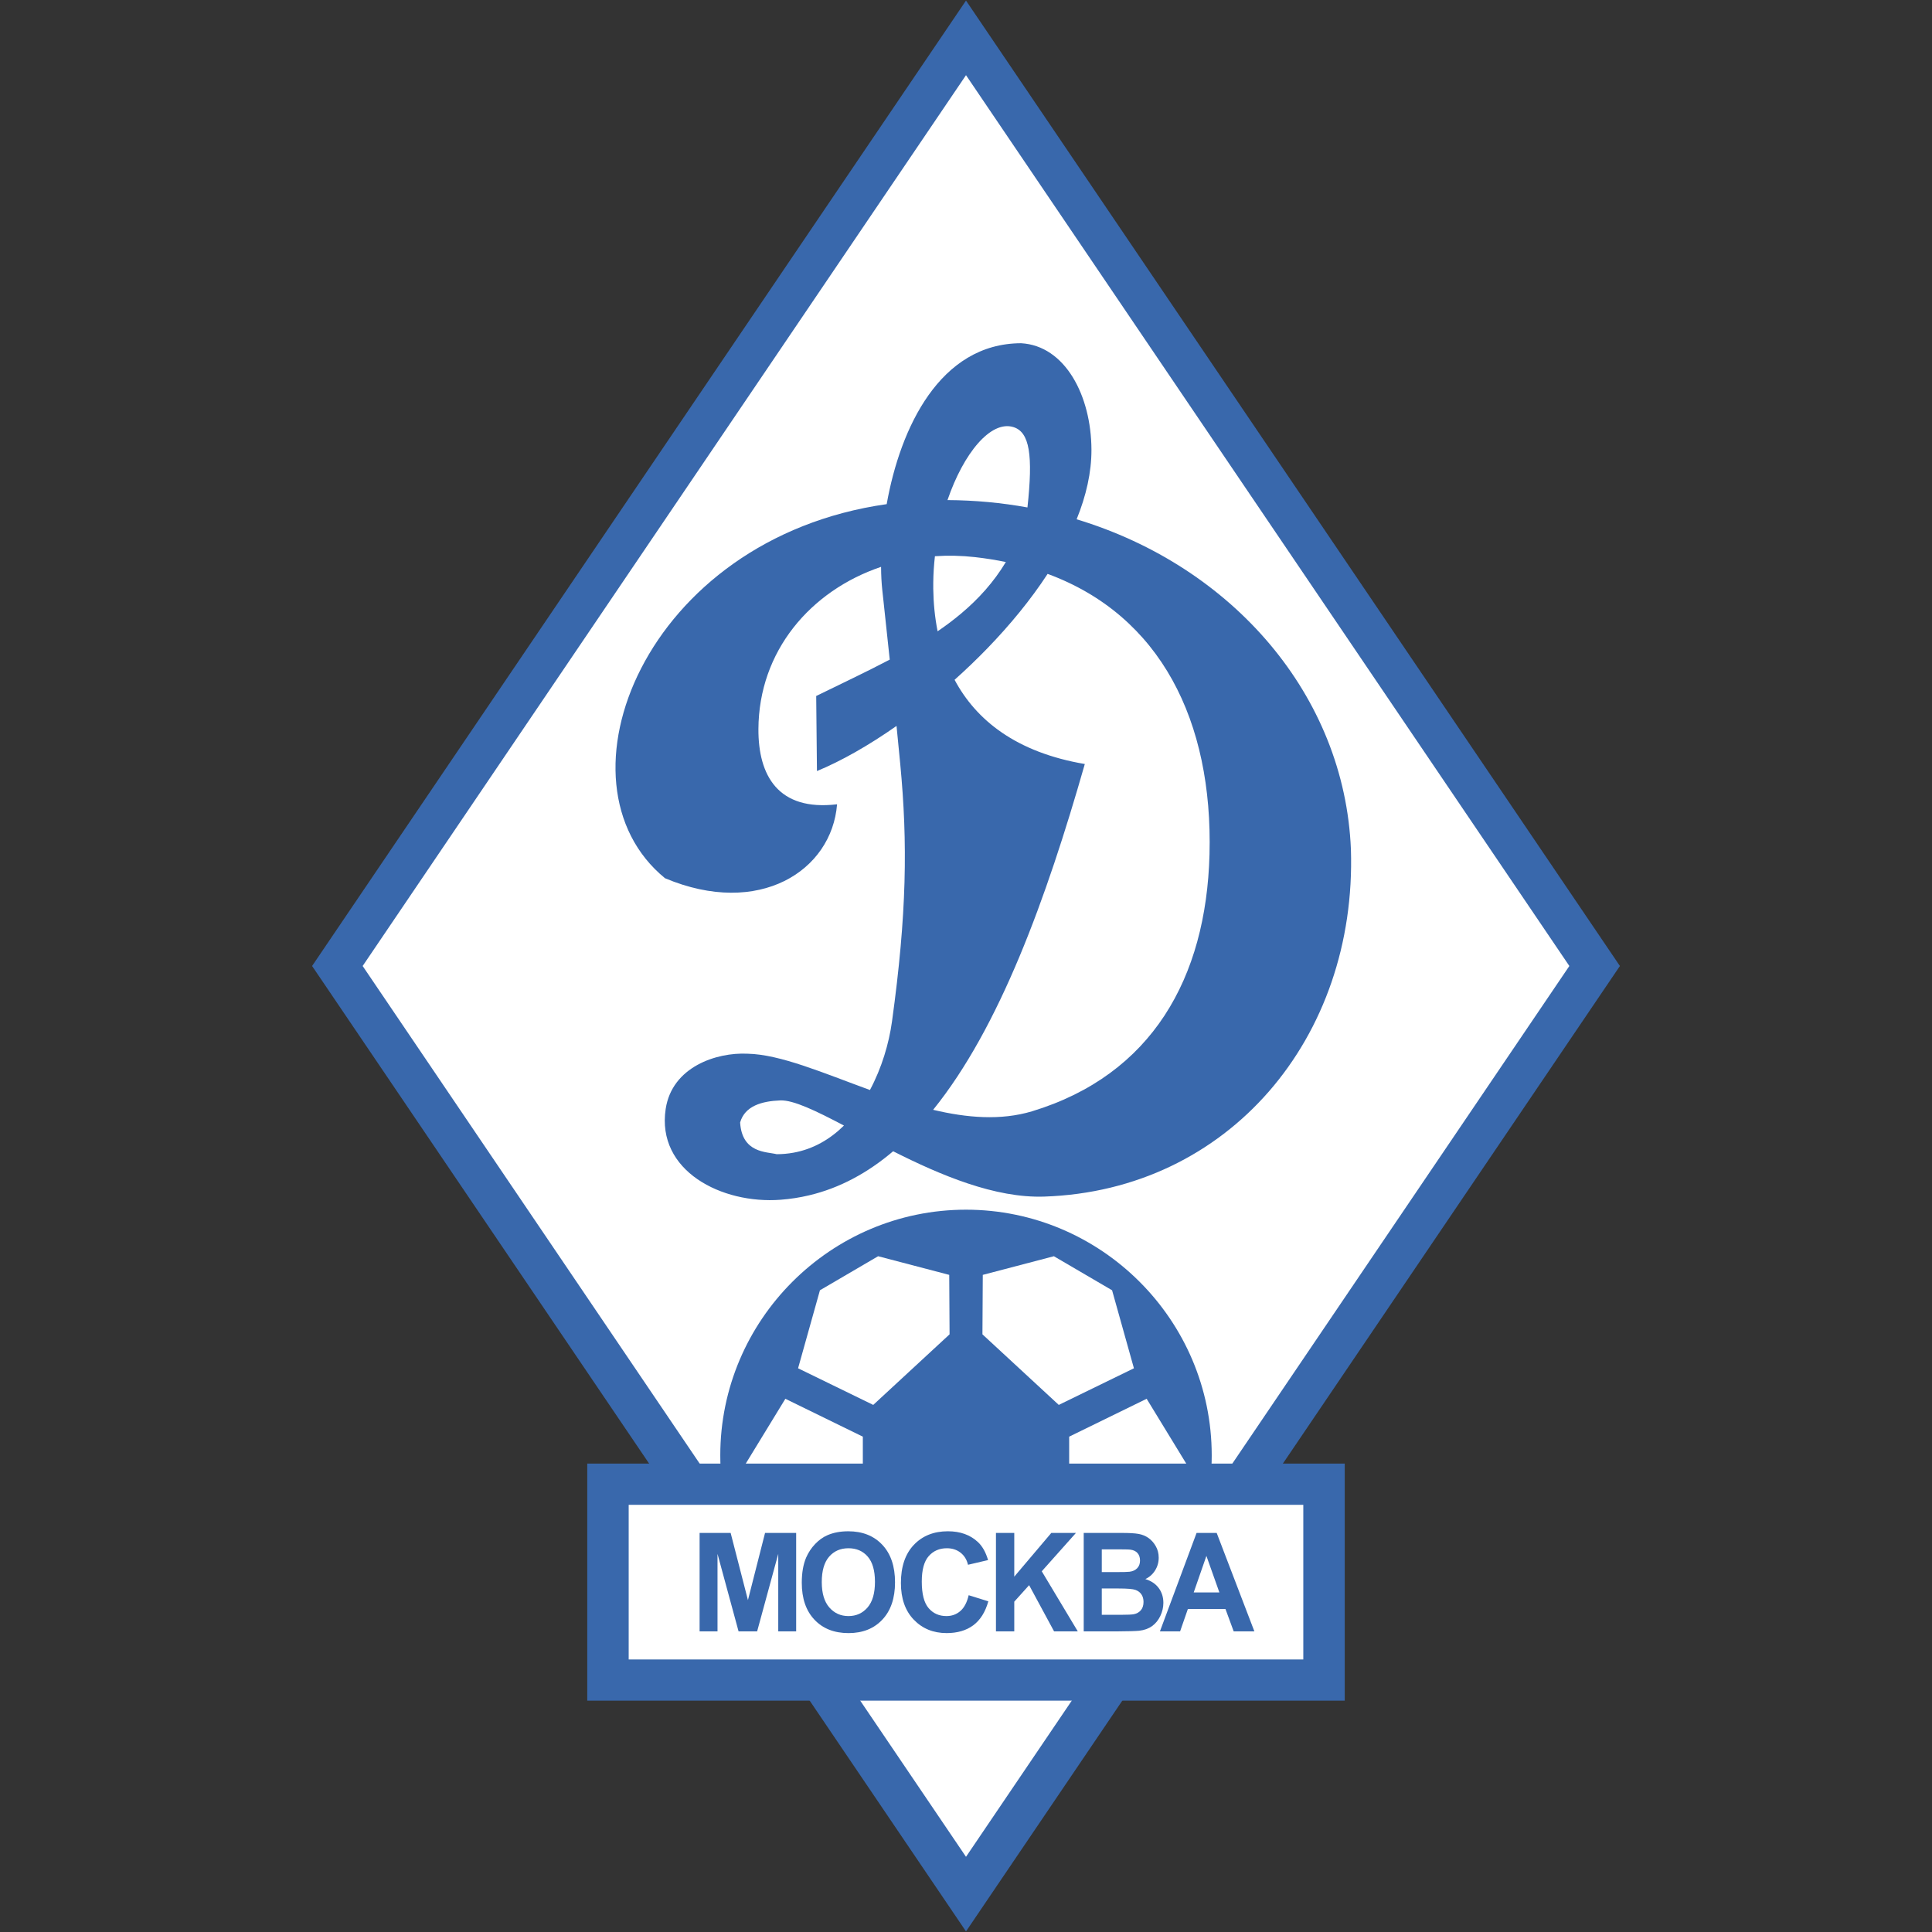 <?xml version="1.0" encoding="UTF-8" standalone="no"?>
<!-- Generator: Adobe Illustrator 13.0.0, SVG Export Plug-In . SVG Version: 6.00 Build 14948)  -->

<svg
   xmlns:dc="http://purl.org/dc/elements/1.1/"
   xmlns:cc="http://creativecommons.org/ns#"
   xmlns:rdf="http://www.w3.org/1999/02/22-rdf-syntax-ns#"
   xmlns:svg="http://www.w3.org/2000/svg"
   xmlns="http://www.w3.org/2000/svg"
   xmlns:sodipodi="http://sodipodi.sourceforge.net/DTD/sodipodi-0.dtd"
   xmlns:inkscape="http://www.inkscape.org/namespaces/inkscape"
   version="1.0"
   id="Ebene_1"
   x="0px"
   y="0px"
   width="468"
   height="468"
   viewBox="0 0 468 468"
   enable-background="new 0 0 316.799 467.719"
   xml:space="preserve"
   sodipodi:docname="1311.svg"
   inkscape:version="0.92.1 r15371"><rect x="0" y="0" width="468" height="468" fill="#333333" stroke="none"/><defs
     id="defs31" /><sodipodi:namedview
     pagecolor="#ffffff"
     bordercolor="#666666"
     borderopacity="1"
     objecttolerance="10"
     gridtolerance="10"
     guidetolerance="10"
     inkscape:pageopacity="0"
     inkscape:pageshadow="2"
     inkscape:window-width="1920"
     inkscape:window-height="1027"
     id="namedview29"
     showgrid="false"
     inkscape:zoom="0.50457647"
     inkscape:cx="158.39951"
     inkscape:cy="233.8595"
     inkscape:window-x="-8"
     inkscape:window-y="-8"
     inkscape:window-maximized="1"
     inkscape:current-layer="Ebene_1" /><g
     id="g48"
     transform="translate(75.6,-0.141)"><polygon
       transform="translate(0,0.281)"
       style="clip-rule:evenodd;fill:#3968ac;fill-rule:evenodd"
       id="polygon2"
       points="0,233.859 158.4,467.719 316.799,233.859 158.4,0 " /><polygon
       transform="translate(0,0.281)"
       style="clip-rule:evenodd;fill:#ffffff;fill-rule:evenodd"
       id="polygon4"
       points="12.248,233.859 158.4,449.647 304.553,233.859 158.4,18.071 " /><path
       style="clip-rule:evenodd;fill:#3968ac;fill-rule:evenodd"
       inkscape:connector-curvature="0"
       id="path6"
       d="m 158.4,293.171 c 32.784,0 59.522,26.738 59.522,59.521 0,4.097 -0.418,8.101 -1.217,11.973 H 100.093 c -0.797,-3.872 -1.214,-7.876 -1.214,-11.973 -0.001,-32.783 26.738,-59.521 59.521,-59.521 z" /><path
       style="clip-rule:evenodd;fill:#ffffff;fill-rule:evenodd"
       inkscape:connector-curvature="0"
       id="path8"
       d="m 179.689,304.445 14.096,8.247 5.293,18.896 -18.205,8.872 -18.491,-17.095 0.083,-14.404 z m 22.471,34.531 -18.768,9.175 v 8.896 l 29.842,0.059 z m -65.049,-34.531 -14.095,8.247 -5.294,18.896 18.206,8.872 18.491,-17.095 -0.082,-14.404 z m -22.469,34.531 18.766,9.175 v 8.896 l -29.843,0.059 z" /><polygon
       transform="translate(0,0.281)"
       style="clip-rule:evenodd;fill:#3968ac;fill-rule:evenodd"
       id="polygon10"
       points="250.143,411.815 66.657,411.815 66.657,354.394 250.143,354.394 " /><polygon
       transform="translate(0,0.281)"
       style="clip-rule:evenodd;fill:#ffffff;fill-rule:evenodd"
       id="polygon12"
       points="240.106,401.84 76.691,401.84 76.691,364.384 240.106,364.384 " /><polygon
       transform="translate(0,0.281)"
       style="clip-rule:evenodd;fill:#3968ac;fill-rule:evenodd"
       id="polygon14"
       points="117.259,395.043 112.921,395.043 112.921,376.269 107.803,395.043 103.309,395.043 98.207,376.269 98.207,395.043 93.869,395.043 93.869,371.19 101.388,371.19 105.579,387.465 109.723,371.19 117.259,371.19 " /><path
       style="clip-rule:evenodd;fill:#3968ac;fill-rule:evenodd"
       inkscape:connector-curvature="0"
       id="path16"
       d="m 118.62,383.547 c 0,-2.427 0.354,-4.468 1.062,-6.118 0.532,-1.216 1.252,-2.305 2.17,-3.271 0.916,-0.962 1.919,-1.68 3.01,-2.148 1.451,-0.625 3.123,-0.938 5.019,-0.938 3.433,0 6.178,1.084 8.238,3.267 2.058,2.178 3.087,5.21 3.087,9.097 0,3.848 -1.021,6.86 -3.066,9.033 -2.041,2.178 -4.774,3.267 -8.195,3.267 -3.463,0 -6.217,-1.084 -8.258,-3.252 -2.047,-2.16 -3.067,-5.143 -3.067,-8.937 z m 4.843,-0.162 c 0,2.695 0.61,4.746 1.825,6.138 1.221,1.396 2.767,2.09 4.642,2.09 1.875,0 3.412,-0.688 4.615,-2.075 1.199,-1.382 1.802,-3.457 1.802,-6.221 0,-2.729 -0.586,-4.771 -1.758,-6.118 -1.166,-1.343 -2.724,-2.017 -4.659,-2.017 -1.941,0 -3.501,0.679 -4.686,2.041 -1.187,1.363 -1.781,3.418 -1.781,6.162 z" /><path
       style="clip-rule:evenodd;fill:#3968ac;fill-rule:evenodd"
       inkscape:connector-curvature="0"
       id="path18"
       d="m 159.049,386.559 4.758,1.479 c -0.729,2.603 -1.94,4.531 -3.638,5.801 -1.698,1.26 -3.85,1.895 -6.461,1.895 -3.227,0 -5.88,-1.084 -7.96,-3.252 -2.075,-2.158 -3.115,-5.117 -3.115,-8.872 0,-3.97 1.045,-7.051 3.132,-9.248 2.089,-2.197 4.84,-3.291 8.245,-3.291 2.972,0 5.388,0.859 7.246,2.583 1.104,1.021 1.932,2.485 2.488,4.395 l -4.859,1.138 c -0.29,-1.235 -0.888,-2.212 -1.801,-2.93 -0.913,-0.713 -2.021,-1.074 -3.324,-1.074 -1.8,0 -3.265,0.635 -4.386,1.904 -1.124,1.27 -1.685,3.325 -1.685,6.167 0,3.018 0.556,5.161 1.66,6.44 1.104,1.284 2.543,1.919 4.313,1.919 1.304,0 2.425,-0.4 3.367,-1.221 0.939,-0.81 1.613,-2.09 2.02,-3.833 z" /><polygon
       transform="translate(0,0.281)"
       style="clip-rule:evenodd;fill:#3968ac;fill-rule:evenodd"
       id="polygon20"
       points="176.752,380.482 185.482,395.043 179.738,395.043 173.69,383.847 170.092,387.841 170.092,395.043 165.656,395.043 165.656,371.19 170.092,371.19 170.092,381.781 179.064,371.19 185.033,371.19 " /><path
       style="clip-rule:evenodd;fill:#3968ac;fill-rule:evenodd"
       inkscape:connector-curvature="0"
       id="path22"
       d="m 186.913,371.471 h 9.206 c 1.824,0 3.184,0.078 4.08,0.239 0.894,0.156 1.699,0.488 2.402,0.981 0.708,0.503 1.299,1.167 1.77,1.997 0.472,0.825 0.709,1.758 0.709,2.788 0,1.118 -0.293,2.144 -0.875,3.076 -0.583,0.933 -1.371,1.631 -2.365,2.1 1.406,0.425 2.482,1.143 3.24,2.163 0.752,1.016 1.13,2.217 1.13,3.594 0,1.084 -0.247,2.144 -0.732,3.169 -0.488,1.021 -1.149,1.841 -1.995,2.451 -0.844,0.615 -1.882,0.991 -3.117,1.133 -0.776,0.088 -2.646,0.142 -5.613,0.161 h -7.839 v -23.852 z m 4.378,13.457 v 6.377 h 4.58 c 1.674,0 2.734,-0.054 3.186,-0.146 0.691,-0.137 1.255,-0.444 1.691,-0.952 0.433,-0.503 0.654,-1.177 0.654,-2.021 0,-0.718 -0.17,-1.328 -0.502,-1.821 -0.338,-0.503 -0.82,-0.864 -1.455,-1.094 -0.633,-0.229 -2.01,-0.342 -4.127,-0.342 h -4.027 z m 0,-9.482 v 5.513 h 3.322 c 1.814,0 2.935,-0.029 3.377,-0.083 0.798,-0.093 1.42,-0.381 1.879,-0.854 0.455,-0.469 0.684,-1.089 0.684,-1.86 0,-0.737 -0.197,-1.338 -0.59,-1.797 -0.394,-0.459 -0.977,-0.742 -1.751,-0.84 -0.462,-0.059 -1.784,-0.078 -3.978,-0.078 h -2.943 z" /><path
       style="clip-rule:evenodd;fill:#3968ac;fill-rule:evenodd"
       inkscape:connector-curvature="0"
       id="path24"
       d="m 228.258,395.324 h -5.012 l -1.99,-5.415 h -9.115 l -1.881,5.415 h -4.887 l 8.881,-23.853 h 4.871 z m -8.481,-9.439 -3.143,-8.848 -3.076,8.848 z" /><path
       style="clip-rule:evenodd;fill:#3968ac;fill-rule:evenodd"
       inkscape:connector-curvature="0"
       id="path26"
       d="m 150.47,141.222 c 0.024,-2.136 0.165,-4.26 0.402,-6.347 3.169,-0.213 6.415,-0.148 9.698,0.221 2.586,0.292 5.078,0.691 7.482,1.188 -2.93,4.864 -6.604,8.926 -10.834,12.482 -1.802,1.518 -3.706,2.942 -5.696,4.3 -0.676,-3.382 -1.003,-6.846 -1.054,-10.303 -0.005,-0.513 -0.004,-1.028 0.002,-1.541 z m 3.447,-19.942 c 3.926,-11.459 10.493,-19.318 15.92,-17.698 4.014,1.198 4.816,6.863 3.449,19.479 -6.249,-1.133 -12.722,-1.745 -19.369,-1.781 z m 9.686,35.882 c 5.481,-5.664 10.488,-11.753 14.567,-18.006 27.4,10.095 40.062,35.726 39.215,67.961 -0.789,29.926 -13.941,53.393 -42.991,62.221 -7.585,2.275 -15.774,1.592 -23.955,-0.361 16.087,-19.907 27.402,-51.077 36.741,-83.764 -16.604,-2.813 -26.325,-10.611 -31.546,-20.399 2.728,-2.44 5.4,-4.998 7.969,-7.652 z m 21.596,-31.229 c 2.303,-5.69 3.605,-11.365 3.589,-16.835 -0.044,-13.123 -6.384,-25.212 -17.038,-25.815 -19.675,0.055 -29.273,20.489 -32.563,38.98 -58.705,8.323 -81.984,67.505 -53.696,90.618 22.84,9.6 40.407,-1.849 41.677,-17.912 -14.331,1.712 -19.104,-7.031 -19.051,-18.225 0.091,-18.881 12.6,-33.506 29.71,-39.291 0.011,2.025 0.11,3.905 0.292,5.59 0.105,0.959 0.208,1.907 0.309,2.847 0.527,4.896 1.025,9.546 1.498,14.034 -5.653,2.98 -11.671,5.795 -17.813,8.813 l 0.182,18.183 c 5.864,-2.415 12.51,-6.188 19.277,-10.932 0.308,3.095 0.607,6.161 0.9,9.229 1.824,19.115 1.589,36.36 -2,62.372 -0.731,5.308 -2.488,11.26 -5.341,16.592 -11.253,-4.106 -21.72,-8.638 -29.665,-8.794 -7.522,-0.371 -18.267,3.188 -19.813,13.374 -2.281,15.01 13.567,23.096 27.861,22.002 2.345,-0.176 4.622,-0.537 6.835,-1.06 7.494,-1.772 14.254,-5.464 20.399,-10.684 11.492,5.801 24.67,11.382 36.601,10.981 44.642,-1.499 75.758,-38.403 74.29,-84.122 -1.526,-37.205 -28.59,-68.502 -66.44,-79.945 z m -68.638,153.439 c -1.284,0.229 -2.621,0.356 -4.013,0.356 -2.479,-0.615 -8.396,-0.229 -8.865,-7.676 1.136,-4.023 5.283,-5.181 9.74,-5.352 3.193,-0.117 8.65,2.534 15.414,6.089 -3.351,3.306 -7.432,5.719 -12.276,6.583 z" /></g></svg>
